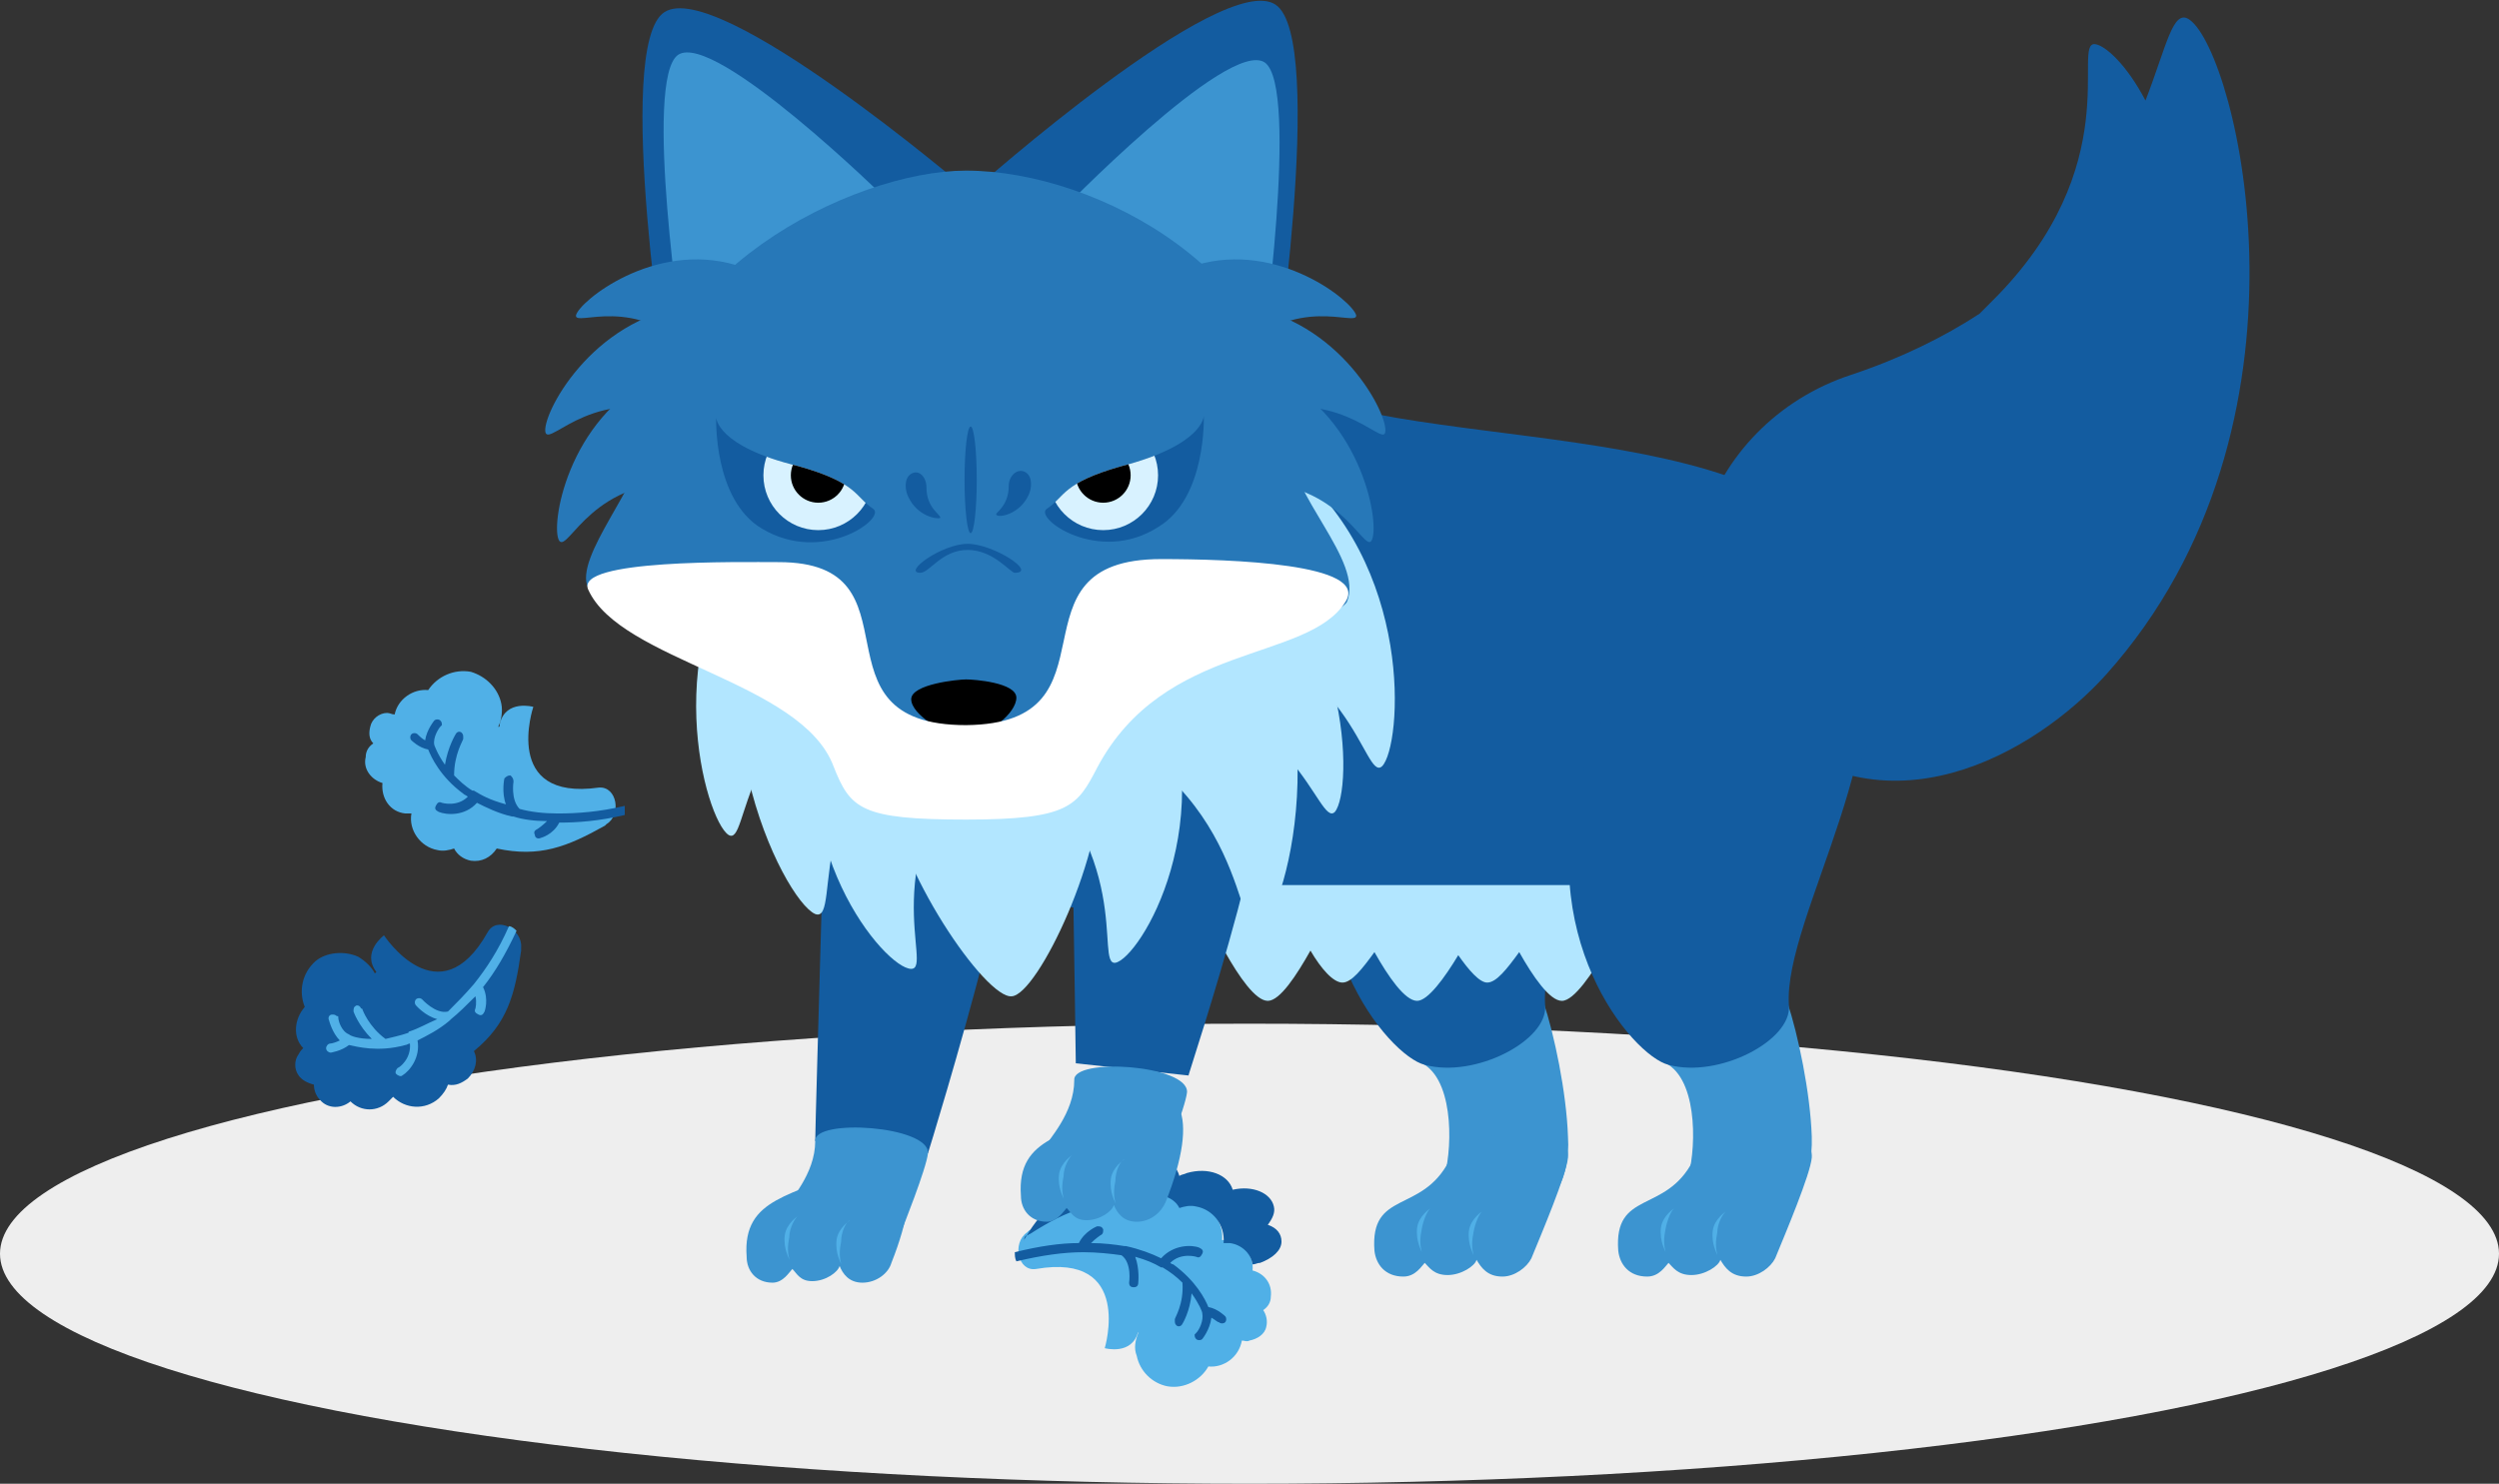 <!-- Generator: Adobe Illustrator 21.0.2, SVG Export Plug-In  -->
<svg version="1.1"
	 xmlns="http://www.w3.org/2000/svg" xmlns:xlink="http://www.w3.org/1999/xlink" xmlns:a="http://ns.adobe.com/AdobeSVGViewerExtensions/3.0/"
	 x="0px" y="0px" width="164px" height="97.4px" viewBox="0 0 164 97.4" style="enable-background:new 0 0 164 97.4;"
	 xml:space="preserve">
<rect x="0" y="0" width="164" height="97.4" fill="#333333" stroke="none"/>
<style type="text/css">
	.st0{fill:#EEEEEE;}
	.st1{fill:#135CA0;}
	.st2{fill:#3C94D0;}
	.st3{fill:#50B0E7;}
	.st4{fill:#B2E6FF;}
	.st5{fill:#2778B8;}
	.st6{fill:#FFFFFF;}
	.st7{clip-path:url(#SVGID_2_);}
	.st8{fill:#D8F2FF;}
	.st9{clip-path:url(#SVGID_4_);}
	.st10{clip-path:url(#SVGID_6_);}
	.st11{clip-path:url(#SVGID_8_);}
</style>
<defs>
</defs>
<g>
	<ellipse class="st0" cx="82" cy="82.3" rx="82" ry="15.1"/>
	<g>
		<path class="st1" d="M143.7,1.3c-1.1-0.8-1.5,1.7-2.9,5.3c-1.2-2.3-2.6-3.6-3.3-3.7c-1.6-0.2,2.2,8-6.8,16.9
			c-0.3,0.3-0.5,0.5-0.8,0.8c-2.3,1.5-5.1,2.9-8.4,4c-9.8,3.2-14.1,15.2-6.2,22.8c8.3,7.9,18.3,2,22.9-3.1
			C152.9,27.9,146.8,3.5,143.7,1.3z"/>
		<g>
			<path class="st2" d="M102.9,74.6c-0.1-2.9-0.9-6.7-1.6-8.8c-1-2.9-9.7,2.9-7.8,4.1c2,1.3,1.8,5.9,1.2,7.6l6.9,1.5
				C101.6,78.9,103.1,77.6,102.9,74.6z"/>
			<path class="st1" d="M93.5,69.9c3.3,0.9,8.1-1.6,7.9-3.9c-0.4-5.8,7.9-18,4.2-26.3c-4-8.8-13.6-1.6-17.6,10.6
				C84.4,61.3,91.1,69.3,93.5,69.9z"/>
			<path class="st2" d="M100.5,82.6c0.7-1.7,2.3-5.5,2.4-6.6c0.2-2.7-6.8-1.8-7.8,0.2c-1.8,3.5-5.2,1.9-4.9,5.9
				c0.1,0.9,0.7,1.7,1.9,1.7c0.8,0,1.2-0.7,1.4-0.9c0.3,0.3,0.6,0.8,1.5,0.8c0.9,0,1.8-0.6,1.9-1c0.3,0.5,0.7,1.1,1.7,1.1
				C99.4,83.8,100.2,83.2,100.5,82.6z"/>
			<path class="st3" d="M93.9,79.3c0,0-0.8,0.5-0.9,1.3c-0.1,0.9,0.3,1.5,0.3,1.6c0-0.2-0.2-0.5,0-1.5
				C93.4,80.1,93.7,79.4,93.9,79.3z"/>
			<path class="st3" d="M97.3,79.5c0,0-0.8,0.5-0.9,1.3c-0.1,0.9,0.3,1.5,0.3,1.6c0-0.2-0.2-0.5,0-1.5
				C96.8,80.3,97.1,79.6,97.3,79.5z"/>
		</g>
		<g>
			<path class="st1" d="M66.7,47.5c-2-1.5-12.3-9.8-12.3-7.2c0,3.7-0.9,33.3-0.9,34.6l7.4,0.8C60.9,75.7,69.1,49.4,66.7,47.5z"/>
			<path class="st2" d="M58.5,82.9c2.3-5.8,1-8.4-2.7-6.3c-3.6,2-7.1,1.9-6.8,5.9c0,0.9,0.6,1.7,1.7,1.7c0.7,0,1.1-0.7,1.3-0.9
				c0.3,0.3,0.5,0.8,1.3,0.8c0.9,0,1.7-0.6,1.8-1c0.2,0.5,0.6,1.1,1.5,1.1C57.5,84.2,58.3,83.6,58.5,82.9z"/>
			<path class="st2" d="M60.9,75.7c0.1-1.8-7.5-2.3-7.4-0.8c0,2.2-1.7,3.9-2,4.5l7.7,1.3C59.2,80.7,60.8,76.7,60.9,75.7z"/>
			<path class="st3" d="M52.4,79.8c0,0-0.8,0.5-0.9,1.3c-0.1,0.9,0.3,1.5,0.3,1.6c0-0.2-0.2-0.5,0-1.5
				C51.8,80.6,52.2,79.9,52.4,79.8z"/>
			<path class="st3" d="M55.8,80.1c0,0-0.8,0.5-0.9,1.3c-0.1,0.9,0.3,1.5,0.3,1.6c0-0.2-0.2-0.5,0-1.5
				C55.2,80.9,55.5,80.2,55.8,80.1z"/>
		</g>
		<path class="st1" d="M102.2,58.4c-9.4,2.2-53,7.5-48.3-16.9c4.9-25.8,7.8-25.8,30.8-15.9c10.2,4.4,35.2,1.4,37.8,14.2
			C125.4,53.9,118.2,54.7,102.2,58.4z"/>
		<path class="st4" d="M73.9,58.1c0,0,2.8,6.5,4.4,6.4c0.6,0,1.3-0.9,2.1-2c0.9,1.6,2,3.2,2.8,3.2c0.8,0,1.9-1.7,2.8-3.3
			c0.7,1.2,1.5,2.1,2.1,2.1c0.6,0,1.3-0.9,2.1-2c0.9,1.6,2,3.2,2.8,3.2c0.7,0,1.8-1.5,2.7-3c0.7,1,1.4,1.8,1.9,1.8
			c0.6,0,1.3-0.9,2.1-2c0.9,1.6,2,3.2,2.8,3.2c0.8,0,2-1.8,3-3.5c0.8,1.3,1.6,2.3,2.2,2.3c1.5,0,4.4-6.4,4.4-6.4L73.9,58.1z"/>
		<g>
			<path class="st2" d="M118.9,74.6c-0.1-2.9-0.9-6.7-1.6-8.8c-1-2.9-9.7,2.9-7.8,4.1c2,1.3,1.8,5.9,1.2,7.6l6.9,1.5
				C117.6,78.9,119,77.6,118.9,74.6z"/>
			<path class="st1" d="M109.5,69.9c3.3,0.9,8.1-1.6,7.9-3.9c-0.4-5.8,7.9-18,4.2-26.3c-4-8.8-13.6-1.6-17.6,10.6
				C100.4,61.3,107.1,69.3,109.5,69.9z"/>
			<path class="st2" d="M116.5,82.6c0.7-1.7,2.3-5.5,2.4-6.6c0.2-2.7-6.8-1.8-7.8,0.2c-1.8,3.5-5.2,1.9-4.9,5.9
				c0.1,0.9,0.7,1.7,1.9,1.7c0.8,0,1.2-0.7,1.4-0.9c0.3,0.3,0.6,0.8,1.5,0.8c0.9,0,1.8-0.6,1.9-1c0.3,0.5,0.7,1.1,1.7,1.1
				C115.4,83.8,116.2,83.2,116.5,82.6z"/>
			<path class="st3" d="M109.9,79.3c0,0-0.8,0.5-0.9,1.3c-0.1,0.9,0.3,1.5,0.3,1.6c0-0.2-0.2-0.5,0-1.5
				C109.4,80.1,109.7,79.4,109.9,79.3z"/>
			<path class="st3" d="M113.3,79.5c0,0-0.8,0.5-0.9,1.3c-0.1,0.9,0.3,1.5,0.3,1.6c0-0.2-0.2-0.5,0-1.5
				C112.7,80.3,113.1,79.6,113.3,79.5z"/>
		</g>
		<path class="st1" d="M82.7,47.5c-2-1.5-12.5-8.4-12.5-5.9c0,3.7,0.4,26.9,0.4,28.2l7.4,0.8C77.9,70.7,85.1,49.4,82.7,47.5z"/>
		<g>
			<path class="st3" d="M74.7,87.5c-0.2,0.5-0.3,1-0.1,1.5c0.2,1,1,1.8,2,2c1.1,0.2,2.2-0.4,2.7-1.3c1,0.1,2-0.6,2.2-1.7
				c0,0,0,0,0,0c0.2,0,0.3,0.1,0.5,0c0.5-0.1,1-0.4,1.1-0.9c0.1-0.4,0-0.8-0.2-1.1c0.3-0.2,0.5-0.5,0.5-0.9c0.1-0.8-0.4-1.5-1.2-1.7
				c0,0,0,0,0,0c0.1-1-0.6-1.8-1.6-2c-0.1,0-0.3,0-0.4,0c0.1-1.1-0.6-2.2-1.8-2.4c-0.4-0.1-0.8,0-1.1,0.1c-0.2-0.4-0.6-0.7-1.1-0.8
				c-0.7-0.1-1.3,0.2-1.6,0.8c-2.8-0.5-4.6,0.2-7.1,1.7c0,0-0.1,0.1-0.1,0.1l0,0c-1,0.7-0.6,2.6,0.6,2.4c6.4-1.1,4.5,5.2,4.5,5.2
				s1.8,0.5,2.2-1.1C74.6,87.4,74.7,87.4,74.7,87.5C74.7,87.5,74.7,87.5,74.7,87.5L74.7,87.5z M74.7,87.5"/>
			<path class="st1" d="M67.4,81.1L67.4,81.1c0.1,0,0.1-0.1,0.2-0.1c2.5-1.6,4.3-2.3,7.1-1.7c0.3-0.6,1-0.9,1.6-0.8
				c0.5,0.1,0.9,0.4,1.1,0.8c0.3-0.1,0.7-0.2,1.1-0.1c1.1,0.2,1.9,1.2,1.8,2.4c0.1,0,0.3,0,0.4,0c0.8,0.1,1.4,0.7,1.5,1.4
				c0.2,0,0.3-0.1,0.5-0.1c0.8-0.3,1.4-0.8,1.4-1.4c0-0.5-0.3-0.9-0.9-1.1c0.3-0.4,0.5-0.8,0.4-1.2c-0.2-0.9-1.4-1.4-2.7-1.1
				c0,0,0,0,0,0c-0.3-1-1.6-1.5-3-1.1c-0.2,0.1-0.4,0.1-0.5,0.2c-0.3-1.1-1.6-1.6-2.8-1.2c-0.4,0.2-0.8,0.4-1,0.7
				c-0.3-0.2-0.8-0.2-1.2-0.1c-0.6,0.2-1,0.8-1.1,1.3c-2.1,0.7-3.1,1.8-4.1,3.5c0,0,0,0,0,0.1C67.2,81.2,67.3,81.1,67.4,81.1
				L67.4,81.1z M67.4,81.1"/>
			<path class="st1" d="M76.2,83.2c0,0,0.1,0,0.1,0c0.5,0.3,0.9,0.6,1.3,1c0.1,1.4-0.5,2.3-0.5,2.4c0,0,0,0.1,0,0.1
				c0,0.1,0,0.2,0.1,0.3c0.1,0.1,0.3,0.1,0.4-0.1c0,0,0.5-0.8,0.6-2c0.5,0.7,0.7,1.2,0.7,1.3c0.1,0.5-0.2,1.1-0.4,1.3
				c0,0-0.1,0.1-0.1,0.1c0,0.1,0,0.2,0.1,0.3c0.1,0.1,0.3,0.1,0.4,0c0,0,0.5-0.6,0.6-1.4c0.2,0.1,0.4,0.3,0.5,0.3
				c0.1,0.1,0.3,0.1,0.4,0c0.1-0.1,0.1-0.3,0-0.4c0,0-0.5-0.5-1.1-0.6c-0.2-0.5-0.8-1.7-2.3-2.8C77,83,76.9,83,76.8,82.9
				c0.7-0.7,1.7-0.4,1.7-0.4c0.2,0.1,0.3,0,0.4-0.2c0.1-0.2,0-0.3-0.2-0.4c-0.5-0.2-1.7-0.2-2.5,0.7c-0.6-0.3-1.4-0.6-2.3-0.8
				c0,0-0.1,0-0.1,0c-0.6-0.1-1.4-0.2-2.2-0.2c0.3-0.3,0.6-0.5,0.6-0.5c0.2-0.1,0.2-0.2,0.2-0.4c-0.1-0.2-0.2-0.2-0.4-0.2
				c0,0-0.8,0.3-1.2,1.1c-1.2,0-2.6,0.2-4.2,0.6c0,0.2,0,0.4,0.1,0.6c0,0,0,0,0,0c1.7-0.4,3.1-0.6,4.4-0.6c0,0,0,0,0,0
				c0.9,0,1.8,0.1,2.5,0.2c0.7,0.5,0.5,1.8,0.5,1.8c0,0.2,0.1,0.3,0.3,0.3c0.2,0,0.3-0.1,0.3-0.3l0,0c0,0,0.1-0.9-0.2-1.7
				C75.2,82.7,75.7,82.9,76.2,83.2C76.2,83.2,76.2,83.2,76.2,83.2L76.2,83.2z M76.2,83.2"/>
		</g>
		<path class="st3" d="M32.7,47.7c0.2-0.4,0.3-1,0.2-1.5c-0.2-1-1-1.8-2-2.1c-1.1-0.2-2.2,0.3-2.8,1.2c-1-0.1-2,0.6-2.2,1.6
			c0,0,0,0,0,0c-0.2,0-0.3-0.1-0.5-0.1c-0.5,0-1,0.4-1.1,0.9c-0.1,0.4-0.1,0.8,0.2,1.1c-0.3,0.2-0.5,0.5-0.5,0.9
			c-0.2,0.8,0.4,1.5,1.1,1.7l0,0c-0.1,1,0.5,1.9,1.5,2c0.1,0,0.3,0,0.4,0c-0.2,1.1,0.6,2.2,1.7,2.4c0.4,0.1,0.8,0,1.1-0.1
			c0.2,0.4,0.6,0.7,1.1,0.8c0.7,0.1,1.3-0.2,1.7-0.8c2.8,0.6,4.6-0.1,7.1-1.5c0,0,0.1-0.1,0.1-0.1l0,0c1-0.6,0.7-2.5-0.5-2.4
			c-6.4,0.9-4.3-5.3-4.3-5.3s-1.8-0.5-2.2,1.1C32.8,47.8,32.7,47.7,32.7,47.7C32.7,47.7,32.7,47.7,32.7,47.7L32.7,47.7z M32.7,47.7"
			/>
		<path class="st1" d="M31.1,51.9c0,0-0.1,0-0.1,0c-0.5-0.3-0.9-0.7-1.2-1c0-1.4,0.6-2.3,0.6-2.4c0,0,0-0.1,0-0.1
			c0-0.1,0-0.2-0.1-0.3c-0.1-0.1-0.3-0.1-0.4,0.1c0,0-0.5,0.8-0.7,2c-0.5-0.7-0.7-1.3-0.7-1.3c-0.1-0.5,0.3-1.1,0.4-1.2
			c0,0,0.1-0.1,0.1-0.1c0-0.1,0-0.2-0.1-0.3c-0.1-0.1-0.3-0.1-0.4,0c0,0-0.5,0.6-0.6,1.3c-0.2-0.1-0.4-0.3-0.5-0.4
			c-0.1-0.1-0.3-0.1-0.4,0c-0.1,0.1-0.1,0.3,0,0.4c0,0,0.5,0.5,1.1,0.6c0.2,0.5,0.8,1.8,2.3,2.9c0.1,0.1,0.2,0.1,0.3,0.2
			c-0.7,0.7-1.7,0.4-1.7,0.4c-0.2-0.1-0.3,0-0.4,0.2c-0.1,0.2,0,0.3,0.2,0.4c0.5,0.2,1.7,0.3,2.5-0.6c0.6,0.3,1.4,0.7,2.3,0.9
			c0,0,0.1,0,0.1,0c0.6,0.2,1.4,0.3,2.2,0.3c-0.3,0.3-0.6,0.5-0.6,0.5c-0.2,0.1-0.3,0.2-0.2,0.4c0,0.2,0.2,0.3,0.4,0.2
			c0,0,0.8-0.2,1.2-1c1.2,0,2.6-0.1,4.3-0.5c0-0.2,0-0.4,0-0.6c0,0,0,0,0,0c-1.7,0.4-3.1,0.5-4.4,0.5c0,0,0,0,0,0
			c-0.9,0-1.8-0.1-2.5-0.3c-0.6-0.6-0.4-1.8-0.4-1.8c0-0.2-0.1-0.3-0.2-0.4c-0.2,0-0.3,0.1-0.4,0.2l0,0c0,0-0.2,0.9,0.1,1.7
			C32.1,52.5,31.6,52.2,31.1,51.9C31.1,51.9,31.1,51.9,31.1,51.9L31.1,51.9z M31.1,51.9"/>
		<path class="st1" d="M24.6,63.9c-0.2-0.4-0.6-0.8-1.1-1.1c-0.9-0.4-2.1-0.3-2.8,0.3c-0.9,0.8-1.1,2-0.7,3c-0.7,0.8-0.8,2-0.1,2.7
			c0,0,0,0,0,0c-0.1,0.1-0.2,0.2-0.3,0.4c-0.3,0.4-0.3,1,0,1.4c0.2,0.3,0.6,0.5,1,0.6c0,0.3,0.1,0.7,0.4,1c0.5,0.6,1.4,0.6,2,0.1
			c0,0,0,0,0,0c0.7,0.7,1.8,0.7,2.5,0c0.1-0.1,0.2-0.2,0.3-0.3c0.8,0.8,2.1,0.9,3,0.1c0.3-0.3,0.5-0.6,0.6-0.9
			c0.5,0.1,0.9-0.1,1.3-0.4c0.5-0.5,0.7-1.2,0.4-1.8c2.2-1.8,2.7-3.7,3.1-6.6c0-0.1,0-0.1,0-0.2l0,0c0.1-1.2-1.6-2.1-2.2-1
			c-3.2,5.7-6.8,0.2-6.8,0.2s-1.5,1.1-0.5,2.4C24.7,63.8,24.7,63.8,24.6,63.9C24.6,63.9,24.6,63.9,24.6,63.9L24.6,63.9z M24.6,63.9"
			/>
		<path class="st3" d="M26.9,67.7c0,0-0.1,0-0.1,0.1c-0.6,0.2-1.1,0.3-1.5,0.4c-1.1-0.8-1.5-1.9-1.5-1.9c0,0,0-0.1-0.1-0.1
			C23.6,66,23.5,66,23.4,66c-0.2,0.1-0.2,0.2-0.2,0.4c0,0,0.3,0.9,1.2,1.8c-0.9,0-1.4-0.2-1.5-0.3c-0.5-0.2-0.7-0.9-0.7-1.1
			c0-0.1,0-0.1-0.1-0.1c-0.1-0.1-0.2-0.1-0.3-0.1c-0.2,0-0.3,0.2-0.2,0.4c0,0,0.2,0.8,0.7,1.3c-0.2,0.1-0.5,0.2-0.6,0.2
			c-0.2,0-0.3,0.2-0.3,0.3c0,0.2,0.2,0.3,0.3,0.3c0,0,0.7-0.1,1.2-0.5c0.5,0.1,1.9,0.5,3.7,0c0.1,0,0.2-0.1,0.3-0.1
			c0.1,1-0.7,1.6-0.8,1.6c-0.1,0.1-0.2,0.3-0.1,0.4c0.1,0.1,0.3,0.2,0.4,0.1c0.5-0.3,1.2-1.2,1-2.3c0.6-0.3,1.4-0.7,2.1-1.3
			c0,0,0,0,0.1-0.1c0.5-0.4,1-0.9,1.6-1.5c0.1,0.4,0,0.8,0,0.8c-0.1,0.2,0,0.3,0.2,0.4c0.2,0.1,0.3,0,0.4-0.2c0,0,0.3-0.8-0.1-1.6
			c0.8-1,1.5-2.2,2.2-3.7c-0.1-0.1-0.3-0.3-0.5-0.3c0,0,0,0,0,0c-0.7,1.6-1.5,2.8-2.3,3.8c0,0,0,0,0,0c-0.6,0.7-1.2,1.3-1.7,1.8
			c-0.8,0.2-1.7-0.8-1.7-0.8c-0.1-0.1-0.3-0.1-0.4,0c-0.1,0.1-0.1,0.3,0,0.4l0,0c0,0,0.6,0.7,1.4,0.9C28,67.2,27.5,67.5,26.9,67.7
			C27,67.7,27,67.7,26.9,67.7L26.9,67.7z M26.9,67.7"/>
		<path class="st2" d="M76.5,78.9c2.3-5.8,1-8.4-2.7-6.3c-3.6,2-7.1,1.9-6.8,5.9c0,0.9,0.6,1.7,1.7,1.7c0.7,0,1.1-0.7,1.3-0.9
			c0.3,0.3,0.5,0.8,1.3,0.8c0.9,0,1.7-0.6,1.8-1c0.2,0.5,0.6,1.1,1.5,1.1C75.5,80.2,76.2,79.6,76.5,78.9z"/>
		<path class="st2" d="M77.9,71.7c0.1-1.8-7.5-2.3-7.4-0.8c0,2.2-1.7,3.9-2,4.5l7.7,1.3C76.2,76.7,77.8,72.7,77.9,71.7z"/>
		<path class="st3" d="M70.4,75.8c0,0-0.8,0.5-0.9,1.3c-0.1,0.9,0.3,1.5,0.3,1.6c0-0.2-0.2-0.5,0-1.5C69.8,76.6,70.2,75.9,70.4,75.8
			z"/>
		<path class="st3" d="M73.8,76.1c0,0-0.8,0.5-0.9,1.3c-0.1,0.9,0.3,1.5,0.3,1.6c0-0.2-0.2-0.5,0-1.5C73.2,76.9,73.5,76.2,73.8,76.1
			z"/>
		<g>
			<path class="st4" d="M63.4,43.5c5.3-3.1,6.2-10.7,0.6-14c-5.9-3.5-10.9,1.2-12.9,4.8c-6.4,11.4,0.3,24.8,2.4,25.7
				C55.4,60.7,52,50.2,63.4,43.5z"/>
			<path class="st4" d="M58.3,43.1C63,41.4,65,35.5,61,32c-4.2-3.6-8.9-0.5-11.1,2.1c-6.9,8.2-3.6,19.7-2.1,20.7
				C49.2,55.7,48.2,46.9,58.3,43.1z"/>
			<path class="st4" d="M64.5,48.1c3.4-4,2.9-10-1.7-10.8c-4.8-0.9-7.8,4.3-8.7,7.6c-2.9,10.6,4,18.7,5.7,18.7
				C61.3,63.6,57.2,56.7,64.5,48.1z"/>
			<path class="st4" d="M69.7,46.9c-5.8-2-8.3-9.2-3.5-13.6c5-4.7,10.9-1,13.6,2.1c8.6,9.8,4.7,24.3,2.9,25.6
				C81,62.1,82.2,51.2,69.7,46.9z"/>
			<path class="st4" d="M74.3,44.8c-5-0.4-8.5-5.6-5.6-9.9c3-4.6,8.4-2.9,11.2-1c8.9,6,8.9,18,7.7,19.4
				C86.5,54.4,85.1,45.7,74.3,44.8z"/>
			<path class="st4" d="M78.1,40.9c-5-0.8-8-6.2-4.9-10.3c3.4-4.3,8.6-2.3,11.3-0.2c8.4,6.6,7.5,18.6,6.2,19.9
				C89.5,51.4,88.8,42.6,78.1,40.9z"/>
			<path class="st4" d="M66.1,48.6c-4-3.4-4.4-9.5-0.1-11c4.6-1.6,8.3,3,9.8,6.2c4.6,10-1,19.1-2.6,19.4
				C71.8,63.4,74.7,55.9,66.1,48.6z"/>
			<path class="st4" d="M58.3,51.7c-0.4-5.3,4.4-8.9,6.3-9c1.9-0.2,7.2,2.7,7.6,7.9c0.4,5.3-4.1,14.7-5.8,14.8
				C64.7,65.6,58.8,57,58.3,51.7z"/>
		</g>
		<path class="st1" d="M64,12.4c0,0,16.2-14.4,19.7-12.1C87.1,2.5,83.5,26,83.5,26L64,12.4z"/>
		<path class="st2" d="M69.4,14.1c0,0,11.2-11.6,13.6-10c2.3,1.6-0.2,19.4-0.2,19.4L69.4,14.1z"/>
		<path class="st1" d="M63.4,12.4c0,0-16.3-13.9-19.8-11.6C40.2,3,43.9,26,43.9,26L63.4,12.4z"/>
		<path class="st2" d="M58.2,13.1c0,0-11.3-11.1-13.7-9.5c-2.3,1.6,0.3,18.9,0.3,18.9L58.2,13.1z"/>
		<path class="st5" d="M84.6,29.1c0,3.4,4.9,7.7,3.8,10.4C87.6,41.1,67.1,48,63.4,48c-3.7,0-22.9-5.5-24.8-9.4c-1-2,3.6-7,3.6-9.5
			c0-11,13.7-17.9,21.2-17.9C72.1,11.2,84.6,18.1,84.6,29.1z"/>
		<path d="M59.8,45.9c0-1,3.1-1.3,3.6-1.3c0.5,0,3.3,0.2,3.3,1.2c0,1-1.8,2.5-3.3,2.5C62,48.3,59.8,46.9,59.8,45.9z"/>
		<path class="st5" d="M45.4,31.7c3,0.2,5.6-2.5,4.2-5.4c-1.4-3-4.8-2.5-6.6-1.6c-5.8,2.8-6.9,9.9-6.3,10.8
			C37.3,36.3,38.9,31.2,45.4,31.7z"/>
		<path class="st5" d="M45.2,27.5c2.8,1.2,6.1-0.6,5.7-3.8c-0.4-3.3-3.7-3.9-5.7-3.6c-6.4,0.8-9.7,7.2-9.4,8.3
			C36.1,29.3,39.2,25,45.2,27.5z"/>
		<path class="st5" d="M45.7,23.3c1.8,1.9,5.1,1.6,5.9-1c0.9-2.8-1.6-4.4-3.3-4.9c-5.4-1.6-10.3,2.4-10.5,3.3
			C37.7,21.5,41.7,19.2,45.7,23.3z"/>
		<path class="st5" d="M81.3,31.7c-3,0.2-5.6-2.5-4.2-5.4c1.4-3,4.8-2.5,6.6-1.6c5.8,2.8,6.9,9.9,6.3,10.8
			C89.5,36.3,87.8,31.2,81.3,31.7z"/>
		<path class="st5" d="M81.5,27.5c-2.8,1.2-6.1-0.6-5.7-3.8c0.4-3.3,3.7-3.9,5.7-3.6c6.4,0.8,9.7,7.2,9.4,8.3
			C90.7,29.3,87.5,25,81.5,27.5z"/>
		<path class="st5" d="M81.1,23.3c-1.9,1.9-5.1,1.6-5.9-1c-0.9-2.8,1.6-4.4,3.3-4.9c5.4-1.6,10.3,2.4,10.5,3.3
			C89.1,21.5,85,19.2,81.1,23.3z"/>
		<path class="st6" d="M76.2,36.7c4.6,0,13.7,0.3,12.1,2.8c-2.5,4-11.9,2.6-16.3,10.9c-1.3,2.5-1.8,3.4-8.6,3.4
			c-6.9,0-7.6-0.7-8.7-3.5c-2.1-5.6-14-6.9-16.1-11.6c-0.9-2,9.9-1.8,12.5-1.8c9.7,0,1.7,10.7,12.3,10.7
			C73.9,47.5,65.7,36.7,76.2,36.7z"/>
		<g>
			<defs>
				<path id="SVGID_1_" d="M68.7,33.4c1.2-0.8,1-1.7,4.9-2.8c5.4-1.4,5.4-3.3,5.4-3.3s0.2,5.4-3,7.3C72.1,37.1,67.8,34,68.7,33.4z"
					/>
			</defs>
			<use xlink:href="#SVGID_1_"  style="overflow:visible;fill:#135CA0;"/>
			<clipPath id="SVGID_2_">
				<use xlink:href="#SVGID_1_"  style="overflow:visible;"/>
			</clipPath>
			<g class="st7">
				<circle class="st8" cx="72.4" cy="31.2" r="3.6"/>
				<circle cx="72.4" cy="31.2" r="1.8"/>
			</g>
		</g>
		<g>
			<defs>
				<path id="SVGID_3_" d="M57.3,33.4c-1.2-0.8-1-1.7-4.9-2.8C47,29.3,47,27.4,47,27.4s-0.2,5.4,3,7.3C54,37.1,58.2,34,57.3,33.4z"
					/>
			</defs>
			<use xlink:href="#SVGID_3_"  style="overflow:visible;fill:#135CA0;"/>
			<clipPath id="SVGID_4_">
				<use xlink:href="#SVGID_3_"  style="overflow:visible;"/>
			</clipPath>
			<g class="st9">
				<circle class="st8" cx="53.7" cy="31.2" r="3.6"/>
				<circle cx="53.7" cy="31.2" r="1.8"/>
			</g>
		</g>
		<ellipse class="st1" cx="63.7" cy="31.5" rx="0.4" ry="3.5"/>
		<path class="st1" d="M66.2,31.9c0-0.7,0.6-1.2,1.1-0.9c0.5,0.3,0.4,1.1,0.2,1.5c-0.6,1.3-2,1.5-2.1,1.3
			C65.2,33.7,66.2,33.3,66.2,31.9z"/>
		<path class="st1" d="M60.8,32c0-0.7-0.5-1.2-1-0.9c-0.5,0.3-0.4,1.1-0.2,1.5c0.6,1.3,1.9,1.5,2.1,1.4C61.8,33.8,60.8,33.4,60.8,32
			z"/>
		<path class="st1" d="M63.5,35.7c1.7,0,4.6,1.9,3.1,1.9c-0.3,0-1.4-1.5-3.1-1.5c-1.7,0-2.5,1.5-3.1,1.5
			C59.2,37.6,61.8,35.7,63.5,35.7z"/>
	</g>
</g>
</svg>
